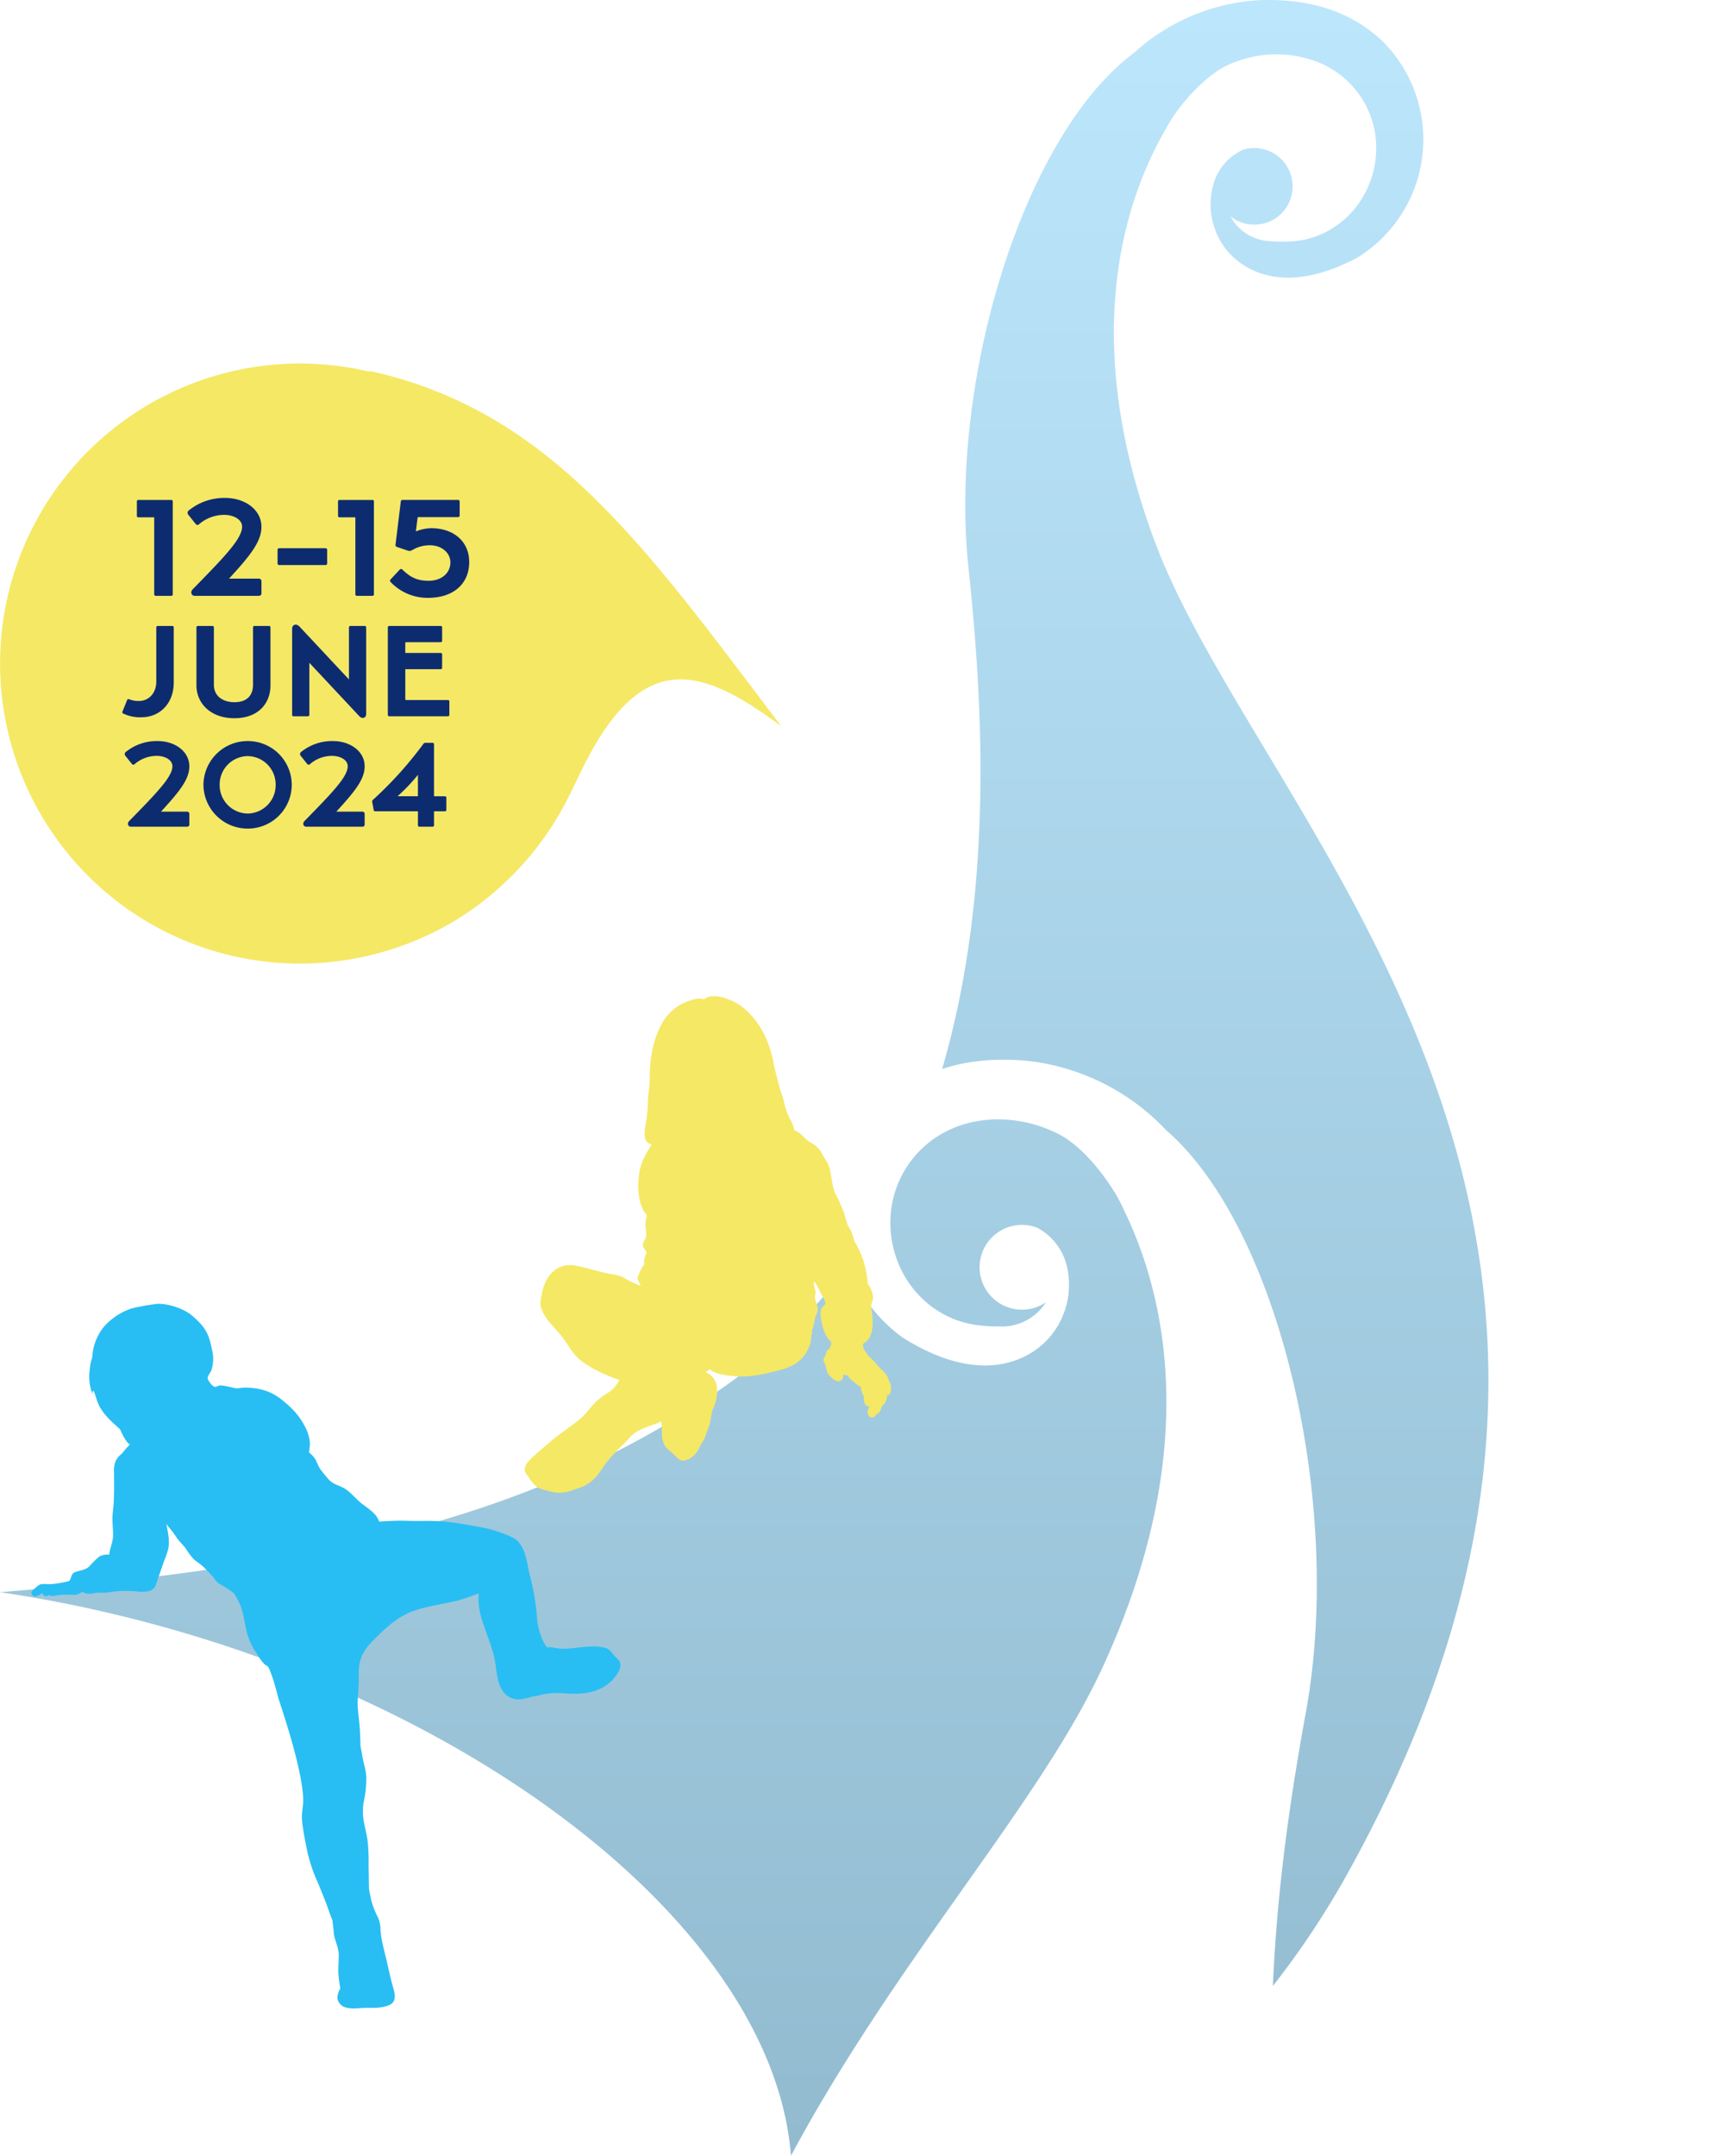 <svg xmlns="http://www.w3.org/2000/svg" xmlns:xlink="http://www.w3.org/1999/xlink" width="612.566" height="769.524" viewBox="0 0 612.566 769.524"><defs><clipPath id="clip-path"><path id="Path_216" data-name="Path 216" d="M0,122H279V-121.443H0Z" transform="translate(0 121.443)" fill="none"></path></clipPath><linearGradient id="linear-gradient" x1="0.5" x2="0.5" y2="1" gradientUnits="objectBoundingBox"><stop offset="0" stop-color="#bce6fb"></stop><stop offset="1" stop-color="#92bbd0"></stop></linearGradient><clipPath id="clip-path-3"><rect id="Rectangle_92" data-name="Rectangle 92" width="130.83" height="177.23" fill="none"></rect></clipPath><clipPath id="clip-path-4"><rect id="Rectangle_93" data-name="Rectangle 93" width="210.399" height="251.5" fill="none"></rect></clipPath></defs><g id="Group_181" data-name="Group 181" transform="translate(-1006.608 -284.5)"><g id="Group_171" data-name="Group 171" transform="translate(1006.608 506.502)"><g id="Group_144" data-name="Group 144" transform="translate(0 -121.443)" clip-path="url(#clip-path)"><g id="Group_142" data-name="Group 142" transform="translate(0.001 29.182)"><path id="Path_214" data-name="Path 214" d="M37.547,104.875A107.1,107.1,0,1,0-32.39-29.475a107.1,107.1,0,0,0,69.937,134.35" transform="translate(37.376 104.398)" fill="#f5e865"></path></g><g id="Group_143" data-name="Group 143" transform="translate(123.564 31.848)"><path id="Path_215" data-name="Path 215" d="M0,105.326c30.159-4.811,62.527-21.5,82.947-65.1C104.987-6.84,126.577.6,155.436,21.932,106.757-42.347,72.992-90.685,8.411-104.847" transform="translate(0 104.847)" fill="#f5e865"></path></g></g><path id="Path_276" data-name="Path 276" d="M8.688,0H14.16a.508.508,0,0,0,.576-.576V-33.648a.508.508,0,0,0-.576-.576H2.5a.509.509,0,0,0-.576.576v5.04a.509.509,0,0,0,.576.576H8.112V-.576A.53.53,0,0,0,8.688,0ZM22.512,0h22.9c.672,0,1.008-.336,1.008-.912V-5.184a.921.921,0,0,0-1.008-.96H34.848c7.68-8.352,11.568-13.248,11.568-18.48,0-6.24-6.048-10.32-12.912-10.32a20.12,20.12,0,0,0-13.1,4.512,1.056,1.056,0,0,0-.144,1.44L22.9-25.68c.288.336.672.576,1.152.192A13.743,13.743,0,0,1,33.12-28.9c3.264,0,6.384,1.584,6.384,4.224,0,4.272-6.24,10.7-17.568,22.272C20.784-1.248,21.552,0,22.512,0Zm30.24-10.992h16.56a.555.555,0,0,0,.576-.576v-4.848a.555.555,0,0,0-.576-.576H52.752a.555.555,0,0,0-.576.576v4.848A.555.555,0,0,0,52.752-10.992ZM80.544,0h5.472a.508.508,0,0,0,.576-.576V-33.648a.508.508,0,0,0-.576-.576H74.352a.509.509,0,0,0-.576.576v5.04a.509.509,0,0,0,.576.576h5.616V-.576A.53.53,0,0,0,80.544,0Zm25.344.72c9.36,0,14.736-5.232,14.736-12.768,0-7.488-5.712-12.1-13.584-12.1a15.767,15.767,0,0,0-5.472,1.152l.624-4.9a.2.2,0,0,1,.192-.192H116.64a.555.555,0,0,0,.576-.576v-4.992a.555.555,0,0,0-.576-.576H96.864c-.432,0-.624.144-.672.576L94.32-18.384a.753.753,0,0,0,.576.96l3.7,1.248a1.791,1.791,0,0,0,1.68-.144,12.03,12.03,0,0,1,6.288-1.728c4.368,0,7.344,2.832,7.344,6.1v.048c0,3.6-2.976,6.528-7.776,6.528-4.32,0-6.672-1.392-9.408-4.032a.626.626,0,0,0-.912.048L92.5-5.808a.64.64,0,0,0-.048.768A18.192,18.192,0,0,0,105.888.72Z" transform="translate(46.965 -9.308)" fill="#0d2c70"></path><g id="Group" transform="translate(43.267 -7.306)"><path id="Path_275" data-name="Path 275" d="M7.267.344c6.536,0,11.61-4.945,11.524-12.6V-31.734a.5.5,0,0,0-.516-.516h-5.2a.5.5,0,0,0-.516.516V-12.6C12.6-7.783,9.417-5.461,6.407-5.461a9.219,9.219,0,0,1-3.483-.6c-.344-.129-.645-.086-.774.215L.473-1.677a.505.505,0,0,0,.258.688A13.8,13.8,0,0,0,7.267.344Z" transform="translate(0 41)" fill="#0d2c70"></path><path id="Path_274" data-name="Path 274" d="M17.845.688c8.815,0,12.9-5.547,12.9-11.7V-31.734a.5.5,0,0,0-.516-.516h-5.2a.5.5,0,0,0-.516.516v20.468c0,4.128-2.494,6.235-6.622,6.235-4.085,0-7.353-2.107-7.353-6.235V-31.734a.5.5,0,0,0-.516-.516h-5.2a.5.5,0,0,0-.516.516v20.683C4.3-4.859,9.116.688,17.845.688ZM62.479-.043c1.075,1.161,2.451.559,2.451-.731v-30.96a.5.5,0,0,0-.516-.516H59.3a.5.5,0,0,0-.516.516v18.576L41.108-32.035c-1.2-1.247-2.623-.645-2.623.774V-.516A.5.5,0,0,0,39,0h5.117a.5.5,0,0,0,.516-.516V-19.092ZM73.186,0H94.127a.5.5,0,0,0,.516-.516V-5.289a.5.5,0,0,0-.516-.516H79.206a.294.294,0,0,1-.3-.3V-16.813H91.547a.5.5,0,0,0,.516-.516V-22.1a.5.5,0,0,0-.516-.516H78.9v-3.526a.272.272,0,0,1,.3-.3H91.547a.5.5,0,0,0,.516-.516v-4.773a.5.5,0,0,0-.516-.516H73.186a.5.5,0,0,0-.516.516V-.516A.5.5,0,0,0,73.186,0Z" transform="translate(22.591 41)" fill="#0d2c70"></path><path id="Path_273" data-name="Path 273" d="M3.444,0H23.478c.588,0,.882-.294.882-.8V-4.536a.806.806,0,0,0-.882-.84h-9.24c6.72-7.308,10.122-11.592,10.122-16.17,0-5.46-5.292-9.03-11.3-9.03A17.6,17.6,0,0,0,1.6-26.628a.924.924,0,0,0-.126,1.26l2.31,2.9c.252.294.588.5,1.008.168a12.025,12.025,0,0,1,7.938-2.982c2.856,0,5.586,1.386,5.586,3.7,0,3.738-5.46,9.366-15.372,19.488C1.932-1.092,2.6,0,3.444,0ZM45.192.672a15.676,15.676,0,0,0,15.75-15.624,15.676,15.676,0,0,0-15.75-15.624A15.766,15.766,0,0,0,29.4-14.952,15.766,15.766,0,0,0,45.192.672Zm0-5.376a10.13,10.13,0,0,1-10-10.248,10.13,10.13,0,0,1,10-10.248,10.12,10.12,0,0,1,10,10.206v.042A10.13,10.13,0,0,1,45.192-4.7ZM66.066,0H86.1c.588,0,.882-.294.882-.8V-4.536a.806.806,0,0,0-.882-.84H76.86c6.72-7.308,10.122-11.592,10.122-16.17,0-5.46-5.292-9.03-11.3-9.03a17.6,17.6,0,0,0-11.466,3.948.924.924,0,0,0-.126,1.26l2.31,2.9c.252.294.588.5,1.008.168a12.025,12.025,0,0,1,7.938-2.982c2.856,0,5.586,1.386,5.586,3.7,0,3.738-5.46,9.366-15.372,19.488C64.554-1.092,65.226,0,66.066,0ZM90.72-5.5h15.288v5a.485.485,0,0,0,.5.5h4.746a.485.485,0,0,0,.5-.5v-5h3.906a.485.485,0,0,0,.5-.5v-4.368a.485.485,0,0,0-.5-.5h-3.906V-29.442a.485.485,0,0,0-.5-.5H108.7a.84.84,0,0,0-.714.336A135.851,135.851,0,0,1,89.922-9.576a.885.885,0,0,0-.21.924l.5,2.73A.5.5,0,0,0,90.72-5.5Zm8.19-5.376L98.868-11a63.2,63.2,0,0,0,7.14-7.518v7.644Z" transform="translate(0 80.414)" fill="#0d2c70"></path></g></g><path id="Path_249" data-name="Path 249" d="M341.994,402.1c-.25.094-.49.189-.731.283-.373.15-.725.3-1.069.456A36.4,36.4,0,0,0,318.138,433.6c-1.511,20.134,12.805,38.122,32.939,39.636a53.815,53.815,0,0,0,5.5.267l0-.029a18.593,18.593,0,0,0,17-8.6,15.138,15.138,0,1,1-3.088-26.614,21.187,21.187,0,0,1,10.474,13.3,28.845,28.845,0,0,1-5.316,24.888c-6.919,8.782-24.62,19.089-53.3.968a55.061,55.061,0,0,1-19.431-25.868,186.986,186.986,0,0,1-43.484,42.939C191.835,542.28,111.7,559.351,0,568.362,146.671,590.034,275.349,680.005,282.531,769.52c37.78-70.382,88.6-125.329,111.107-173.933,37.81-81.652,20.357-137.721,7.976-163.307a60.668,60.668,0,0,0-3.034-5.91c-.02-.04-.043-.08-.06-.117h-.005c-3.217-5.366-11.386-17.136-21.169-21.819-.264-.126-.513-.262-.78-.381-.017-.009-.029-.015-.046-.023-.283-.133-.561-.236-.84-.359-.484-.206-.969-.424-1.462-.617a47.35,47.35,0,0,0-17.675-3.477,41.888,41.888,0,0,0-14.549,2.517M450.139.043a72.662,72.662,0,0,0-45.255,18.963C365.995,48,338.8,134.968,345.919,202.622c4.37,41.508,10.056,112.819-9.427,178.993,8-2.686,18.353-4.232,31.729-2.792A80.424,80.424,0,0,1,416.6,403.5c40.52,35.224,63.334,133.471,49.867,207.554-4.511,24.818-10.188,59.417-11.816,97.869a301.884,301.884,0,0,0,26.4-39.673c131.518-236.014-30.633-374.743-68.466-475.634-28.548-76.125-9.026-125.458,3.857-147.67a56.2,56.2,0,0,1,3.133-5.121.9.9,0,0,1,.066-.1v0C422.9,36.11,431.055,26.06,440.19,22.5c.238-.1.475-.2.719-.292.018,0,.029-.011.048-.017.262-.1.516-.172.78-.264.453-.158.9-.318,1.359-.458a40.718,40.718,0,0,1,29.1,1.312c.212.1.427.2.643.31q.481.237.929.482a32.887,32.887,0,0,1,17.794,29.205c0,18.244-14.115,33.483-32.362,33.483a48.9,48.9,0,0,1-4.975-.132v-.023a16.814,16.814,0,0,1-14.737-8.9,13.672,13.672,0,1,0,4.582-23.765A19.144,19.144,0,0,0,433.73,64.716,26.086,26.086,0,0,0,436.841,87.5c5.636,8.377,20.891,18.857,47.955,4.476a49.524,49.524,0,0,0,9-77.274C487.462,8.758,475.571,0,453.019,0q-1.413,0-2.881.047" transform="translate(1006.608 284.504)" fill="url(#linear-gradient)"></path><rect id="Rectangle_98" data-name="Rectangle 98" width="612.566" height="769.524" transform="translate(1006.608 284.5)" fill="none"></rect><g id="Group_175" data-name="Group 175" transform="translate(1194.019 640.108)"><g id="Group_163" data-name="Group 163" clip-path="url(#clip-path-3)"><path id="Path_247" data-name="Path 247" d="M130.711,138.736c-.168-.513-.564-1.322-.681-1.765a8.158,8.158,0,0,0-3-4.019,41.984,41.984,0,0,0-4.163-4.451,17.9,17.9,0,0,1-1.673-2.473,4.107,4.107,0,0,1-.353-1.945,6.579,6.579,0,0,0,2.152-1.921c1.132-1.758,1.408-4.74,1.23-6.749a22.252,22.252,0,0,0-.474-4.307c-.264-.96.751-2.449.679-3.514a8.624,8.624,0,0,0-1.874-4.925,38.215,38.215,0,0,0-1.659-8.5,33.01,33.01,0,0,0-3.223-6.85,13.812,13.812,0,0,0-1.964-4.977c-.823-1.5-1.084-3.387-1.676-5.008-.64-1.748-1.361-3.452-2.17-5.13a14.832,14.832,0,0,1-1.877-4.791c-.14-1.483-.495-2.892-.722-4.359a12.082,12.082,0,0,0-2.419-5.588,15.13,15.13,0,0,0-1.732-2.872,9.932,9.932,0,0,0-3.074-2.38c-1.453-.839-2.447-2.224-3.763-3.233a8.868,8.868,0,0,0-1.958-1.1c-.017-.1-.03-.19-.048-.289a14.548,14.548,0,0,0-1.727-4.14,25.932,25.932,0,0,1-2.026-6.173c-.453-1.691-1.144-3.3-1.558-5.006-.493-2.032-1.6-5.9-1.964-7.946C87.947,18.453,85.207,9.845,77.9,3.977c-2.6-2.091-9.979-5.759-13.75-2.971v0a1.627,1.627,0,0,0-.15.1c-2.406-.7-4.827.348-7.115,1.279A17.2,17.2,0,0,0,49.2,9.454c-2.7,4.783-4.561,10.827-4.538,20.024.007,2.463-.547,5.152-.666,8.3a48.321,48.321,0,0,1-.795,8.011c-.587,2.965-.885,6.591,2.171,7.1-2.1,3.466-3.935,6.443-4.5,10.6-.593,4.358-.434,9,1.474,12.992.467.981,1.494,1.087,1.165,2.543a7.552,7.552,0,0,0-.4,2.408c.057,1.148.284,2.236.284,3.4a3.29,3.29,0,0,1-.645,2.367c-1.241,2.01,0,2.824.852,4.315-.61,1.311-1.4,3.157-.739,4.04-1.038,1.079-1.758,3.058-2.379,4.316a2.09,2.09,0,0,0,.256,1.99c.281.461.443,1.008.7,1.489a28.777,28.777,0,0,1-5.27-2.4A10.128,10.128,0,0,0,32.027,99.4c-4.689-.7-9.05-2.269-13.664-3.193-6.768-1.356-11.119,3.657-12.21,9.92-.3,1.744-.958,3.67-.2,5.391a17.276,17.276,0,0,0,2.718,4.669c1.295,1.49,2.6,2.966,3.9,4.462,1.494,1.723,2.785,3.864,4.094,5.727,2.52,3.588,4.993,4.973,8.808,7.089a59.044,59.044,0,0,0,8.322,3.524c-1.66,3.485-3.571,4.138-6.819,6.5-2.592,1.892-4.218,4.644-6.528,6.827-2.48,2.338-8.861,6.444-11.9,9.26-.962.89-7.343,5.97-8.065,7.679-1.072,2.54-.184,2.694,1.115,4.76,1.241,1.973,2.776,3.578,4.907,4.066a39.266,39.266,0,0,0,4.21,1.054,13.14,13.14,0,0,0,5.55-.48c3.154-1.24,4.518-1.208,7.312-3.3,2.561-1.919,3.482-4.026,5.417-6.606,2.882-3.842,7.313-7.668,8.323-8.959,3.061-3.922,10.4-4.821,11.295-6.125.532.987.328,5.276.482,6.007.826,3.9,2.121,3.863,4.159,5.873,2.019,1.99,2.439,3.005,5.644,1.566a8,8,0,0,0,2.87-2.8,20.07,20.07,0,0,0,1.2-2.4,19.378,19.378,0,0,0,1.161-1.766c.556-1.385,1.528-4.234,1.927-5.248.378-.958.665-4.392,1.107-5.331a14.378,14.378,0,0,0,1.476-7.967,6.323,6.323,0,0,0-3.958-5.375c.29-.261,1.407-.994,1.457-1.046,1.848,1.817,6.278,2.345,10.029,2.535,5.069.259,10.35-1.013,15.238-2.313,2.235-.6,5.9-1.8,8.261-4.925a12.326,12.326,0,0,0,2.734-7.23,4.587,4.587,0,0,0,.177-1.908,16.688,16.688,0,0,0,.8-2.474,20.563,20.563,0,0,1,.453-2.467,11.073,11.073,0,0,0,.764-1.747c.306-1.612-.569-3.224-.875-4.794-.21-1.1.293-1.508.18-2.372-.075-.576-.937-2.892-.446-3.648,1.284,1.719,2.058,3.915,3.161,5.751,2,3.32-.589,2.593-.84,4.512a11.2,11.2,0,0,0,.085,3.2c.443,2.885,1.47,6.274,3.634,8.135a3.733,3.733,0,0,1-.438,2.015c-.313.629-1.07.9-1.279,1.476a13.542,13.542,0,0,1-.471,1.552,2.093,2.093,0,0,0-.353,2.276c.788,1.281.666,2.89,1.533,4.19.754,1.12,3.452,3.732,4.791,1.958a2.3,2.3,0,0,0,.416-2.033,2.293,2.293,0,0,0,.9.388,2.7,2.7,0,0,0,.736.046,7.523,7.523,0,0,0,2.288,2.412,8.185,8.185,0,0,0,2.424,1.732c-.007.019-.028.043-.024.062a11.047,11.047,0,0,0,1.135,3.428c-.168,3.512,1.463,3.548,2.056,3.466-.191.358-.328.763-.458,1.042a2.1,2.1,0,0,0,.581,2.755,1.6,1.6,0,0,0,2.2-.835,1.946,1.946,0,0,0,.109-.238,1.56,1.56,0,0,0,.427-.1c.425-.171,1.054-.911,1.521-2.641a5.705,5.705,0,0,0,.7-.658,5.194,5.194,0,0,0,1.076-2.3,4.449,4.449,0,0,0,.059-1.112.99.99,0,0,0,1.145-.561,6.32,6.32,0,0,0,.145-3.022" transform="translate(0 0)" fill="#f5e865"></path></g></g><g id="Group_176" data-name="Group 176" transform="translate(1017.849 749.937)"><g id="Group_165" data-name="Group 165" clip-path="url(#clip-path-4)"><path id="Path_248" data-name="Path 248" d="M208.167,125.572c-.886-.976-1.469-2.072-2.734-2.593a13.2,13.2,0,0,0-4.621-.665c-3.832-.06-7.4.856-11.252.8-1.771-.027-3.432-.619-5.219-.552-.09,0-.179.015-.272.021a13.572,13.572,0,0,1-2.045-3.983,22.308,22.308,0,0,1-1.5-7.255,84.322,84.322,0,0,0-2.553-14.553c-.986-4.108-1.268-8.6-4.125-11.954-1.854-2.173-10.178-4.5-11.916-4.822-2.96-.557-6.19-1.152-9.166-1.629a70.55,70.55,0,0,0-9.24-.886c-3.33-.074-6.5.077-9.686-.074-3.021-.142-9.3.248-9.656.3-.845-2.662-3.518-4.425-5.917-6.2-2.582-1.908-4.416-4.765-7.407-6.122-1.667-.755-3.187-1.173-4.506-2.531a45.534,45.534,0,0,1-3.055-3.7c-.964-1.237-1.283-2.816-2.188-4.108a8.973,8.973,0,0,0-1.962-1.987c.038-.814.354-2.641.309-3.445A15.541,15.541,0,0,0,97.39,43.27c-2-3.818-4.84-6.552-8.237-9.246-3.811-3.02-8.041-4.055-12.836-4.135-1.411-.025-2.662.517-4.214.074a29.667,29.667,0,0,0-4.138-.815,3.29,3.29,0,0,0-2.073.518c-1.258-.076-2-1.257-2.885-2.663-.37-1.254.932-2.237,1.333-3.5a13.446,13.446,0,0,0,.179-6.992c-1.1-5.351-1.959-7.985-7.461-12.55-2.782-2.3-9.227-4.61-13.386-3.793a73.873,73.873,0,0,0-7.858,1.46c-.072.021-.141.048-.209.069.04-.016.08-.036.121-.053l0,0c-.174.057-.344.129-.516.191l-.156.059a22.486,22.486,0,0,0-9.494,6.668A18.857,18.857,0,0,0,21.71,19.1c-.07.217-.14.43-.2.638a20.743,20.743,0,0,0-.734,4.064A17.09,17.09,0,0,0,21.8,32.178a1.987,1.987,0,0,1,.247-1.159c.314-.077.945,2.358,1.519,3.919,1.513,4.111,4.908,6.967,8.059,9.819.18.408.362.816.565,1.215.51,1.011,1.612,3.423,2.955,4.242a34.808,34.808,0,0,0-2.84,3.24,8,8,0,0,0-2.185,2.524,9.163,9.163,0,0,0-.639,4.108c.015,3.837.108,7.746-.161,11.574-.137,1.906-.442,3.736-.391,5.656.051,1.859.251,3.7.21,5.563-.042,2.167-1.155,4.455-1.381,6.666a5.888,5.888,0,0,0-3.6.7,30.9,30.9,0,0,0-3.416,3.385c-1.491,1.483-3.317,1.444-5.154,2.133-1.474.55-1.241,1.953-2.039,3.12a.115.115,0,0,0,0,.023,36.31,36.31,0,0,1-6.6,1.148c-1.1.038-2.214-.122-3.316-.011-.9.094-1.751.985-2.408,1.507-1.117.885-1.612,1.468-.89,2.433.832,1.114,2.687-.049,3.561-.846a1.277,1.277,0,0,0,1.112,1.218,2.4,2.4,0,0,0,1.442-.471c.392.607,1.573.474,2.38.189,1.059-.087,2.076-.263,3.154-.257.856,0,1.729.009,2.583.044a4.776,4.776,0,0,0,3.494-1.051,7.4,7.4,0,0,0,2.145.67,13.9,13.9,0,0,0,2.611-.277c1.135-.214,2.373.038,3.532-.08,1.261-.126,2.506-.34,3.763-.5a43.279,43.279,0,0,1,7.888.069,11.918,11.918,0,0,0,3.211-.037c.645-.137,1.212-.1,1.672-.5a3.45,3.45,0,0,0,1.613-2.019c.419-1,.666-2.112,1.05-3.133.467-1.257.9-2.541,1.33-3.816.719-2.161,1.787-4.261,2.106-6.539.378-2.717-.389-5.592-.814-8.275A5.726,5.726,0,0,0,49.35,80.06,45.543,45.543,0,0,1,52.112,83.8c.869,1.177,1.927,2.169,2.832,3.314a34.827,34.827,0,0,0,2.822,3.844c1.024.985,2.288,1.7,3.344,2.653,1.2,1.085,2.316,2.332,3.427,3.51.92.974,1.456,2.209,2.67,2.87,1.152.627,4.762,2.742,5.28,3.613a29.644,29.644,0,0,1,1.96,3.633c1.27,2.959,1.6,6.284,2.337,9.4a22.048,22.048,0,0,0,3.132,7.343c1.322,1.987,2.611,4.617,4.545,5.432,1.616,3.032,3.02,8.651,3.686,11.165.5,1.9,8.132,23.437,8.87,35.342.24,3.864-.756,5.393-.3,9.238.463,3.874,1.08,6.812,1.869,10.637a58.235,58.235,0,0,0,3.659,10.738c1.562,3.725,3.081,7.479,4.387,11.305.245.714.533,1.376.831,2.035.173,1.515.38,3.028.5,4.544.218,2.642,1.668,4.949,1.774,7.613.1,2.621-.312,5.182-.051,7.808.121,1.214.272,2.436.467,3.64.04.275.108.569.177.869a7.777,7.777,0,0,0-1.052,3.083,3.678,3.678,0,0,0,1.064,2.619c1.9,2.024,5.846,1.385,8.291,1.287,3.131-.13,6.435.28,9.351-1.116,2.275-1.089,1.951-3.572,1.352-5.613-.983-3.338-1.685-6.679-2.459-10.069-.862-3.752-2.008-7.432-2.214-11.3a10.525,10.525,0,0,0-.928-4.273,29.4,29.4,0,0,1-2.156-5.287,45.575,45.575,0,0,1-1.029-4.942c-.044-2.886-.108-5.771-.132-8.658a74.465,74.465,0,0,0-.281-7.717c-.3-2.7-1.038-5.344-1.508-8.022a19.947,19.947,0,0,1,.264-7.58,37.048,37.048,0,0,0,.679-7.791c-.046-2.353-.858-4.62-1.277-6.916-.277-1.528-.557-3.062-.824-4.6a24.544,24.544,0,0,0-.084-3.062c-.007-3.293-.535-6.51-.793-9.79-.281-3.626.366-7.171.307-10.831a26.9,26.9,0,0,1,.186-4.843c.66-3.973,2.666-6.5,5.138-8.959,3.9-3.894,8.048-7.9,13.253-9.958,5.475-2.171,11.1-2.648,16.747-4.107a62.938,62.938,0,0,0,7.53-2.586c-.053.695-.085,1.39-.085,2.1a26.7,26.7,0,0,0,1.42,7.939c1.6,5.131,3.911,10.024,4.68,15.384.6,4.176.789,8.989,4.74,11.514,2.556,1.631,5.52.742,8.339-.023.54-.145,1.114-.155,1.7-.294a28.892,28.892,0,0,1,6.244-1.005c2.121-.053,4.249.162,6.363.235,6.205.215,12.372-1.486,15.939-6.905a5.964,5.964,0,0,0,1.279-3.541c-.153-1.522-1.228-2.053-2.217-3.144" transform="translate(0 0)" fill="#28bef3"></path></g></g></g></svg>